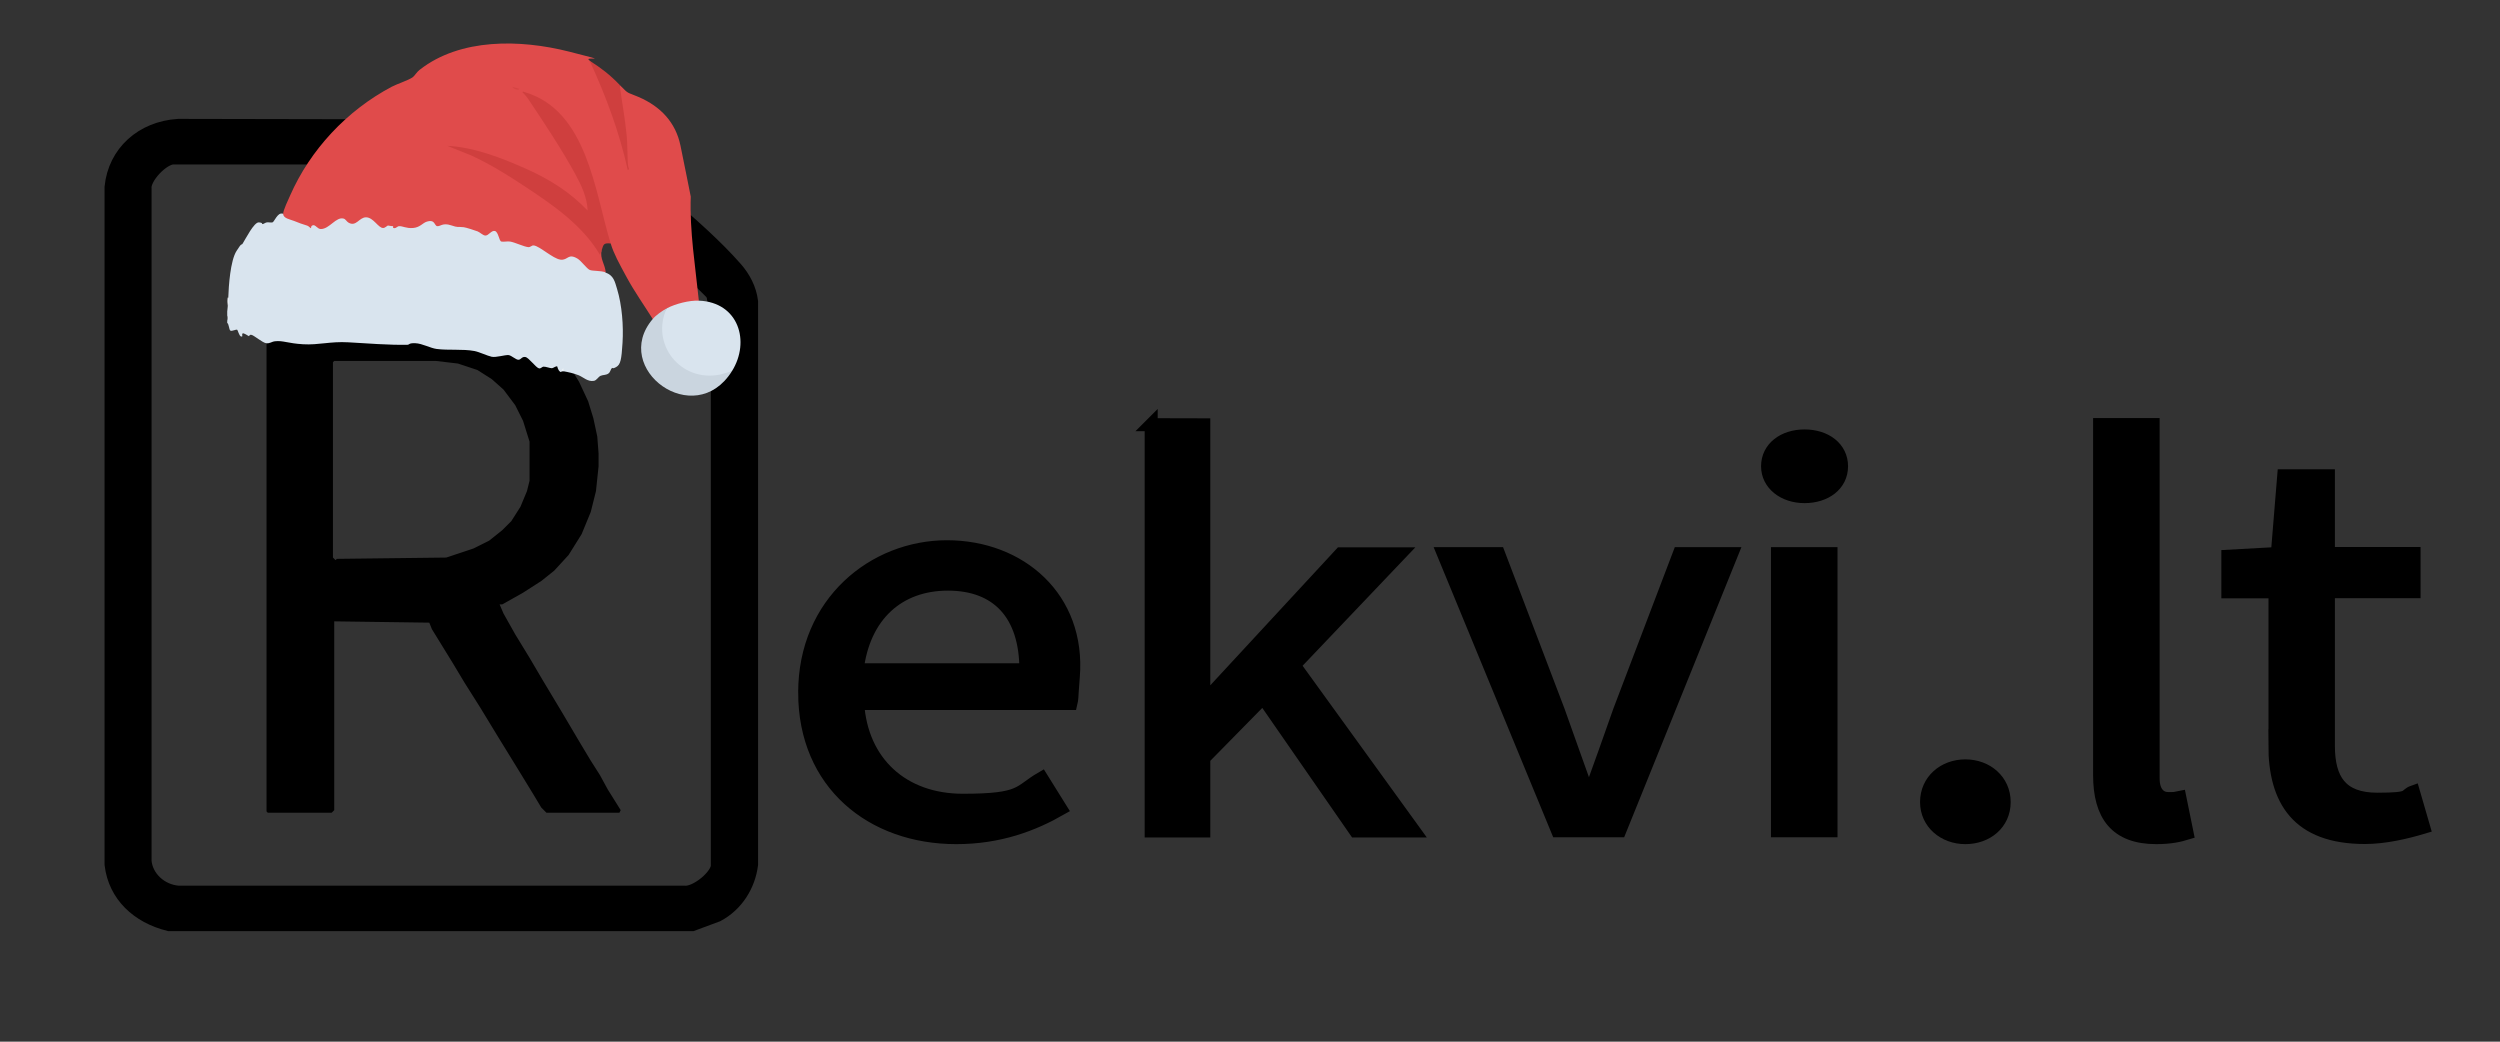 <?xml version="1.0" encoding="UTF-8"?>
<svg id="Layer_1" data-name="Layer 1" xmlns="http://www.w3.org/2000/svg" viewBox="0 0 1920 800">
  <rect x="0" y="0" width="1920" height="800" fill="#333333" stroke="none"/>
  <defs>
    <style>
      .cls-1 {
        fill: #cad5df;
      }

      .cls-2 {
        fill: #cf3f3e;
      }

      .cls-3 {
        fill: #d64443;
      }

      .cls-4 {
        stroke-width: 16px;
      }

      .cls-4, .cls-5 {
        stroke: #000;
        stroke-miterlimit: 10;
      }

      .cls-6 {
        fill: #e04b4b;
      }

      .cls-7 {
        fill: #ebf1f6;
      }

      .cls-8 {
        fill: #e1e9f1;
      }

      .cls-5 {
        stroke-width: 10px;
      }

      .cls-9 {
        fill: #f0f4f8;
      }

      .cls-10 {
        fill: #d9e4ee;
      }
    </style>
  </defs>
  <path d="M205.7,232.2h148l15,3,25,9,11,6,12,9,12,11,8,10,8,13,7,15,4,13,3,14,1,13v10l-2,19-4,16-7,17-10,16-11,12-10,8-14,9-16,9h-2l3,7,9,16,11,18,10,17,15,25,13,22,9,15,7,11,6,11,10,16-1,2h-56l-4-4-6-10-11-18-16-26-14-23-12-19-9-15-16-26-2-5-73-1v145l-2,2h-49l-1-1V233.2l1-1h0ZM256.7,277.2l-1,1v150l2,2,1-1,84-1,21-7,12-6,10-8,7-7,7-11,5-12,2-8v-30l-5-16-6-12-9-12-9-8-11-7-15-5-17-2h-78Z"/>
  <path class="cls-4" d="M562.8,207.9c-29.9-34.1-73.9-64.6-105-98.5-5.9-4.6-12.9-7.5-20.2-9.5l-300.6-.6c-26.6,1.7-46.2,19.6-48.7,44.5v520c2.7,22.3,19.2,37.6,41.8,43.3h401.1l18.6-6.9c14-7.5,22.5-21.6,24.4-36.4V231.7c-1.1-8.8-5.4-17-11.3-23.7l-.1-.1ZM553.9,665c0,9.2-17.8,24.2-28.4,23.2H136.9c-15-1.1-27.3-12.7-28.5-26.7V145c-1.1-9.9,14.9-26.7,24.7-26.7h290.5c1.6,0,2.2.3,3.8.4-.8-.1-.2.1.9.2,1.1,0,2.3.4,3.4.6,2.1.4,4.3,1.2,6.3,2.1,1,.5,1.9,1,2.7,1.7.7.3,1.4.7,1.9,1.2v-1.3l106.3,99.7h-.4c.9.9,1.5,2.1,1.8,3.3,0,.2,0,.3.1.5h0c.3.6.5,1.3.6,2h0v.2c.3.7.4,1.4.4,2.1v.5c.2.6.3,1.2.4,1.9.1.3.3.5.3.8.3,1.1.5,2.2.7,3.3.1.3.2.5.3.8.2.9.5,1.8.5,2.7v.8h.3v423.2h0Z"/>
  <g>
    <path class="cls-10" d="M217.2,164c6.5,3.4,13.4,6.4,20.7,8.8,2-2,4.7-1.5,7.9,1.5,4.1-1,7.9-3.1,11.4-6.5,4.4-2.9,7.8-1.9,10.9,1.9l2.1.7c10-6.8,14-6.3,21.8,2.4l1.7.9c3.1-2.1,6.4-2.6,9.5-.2l1.7-1c5.6,1,10.7,1,15.5,0,5-3.7,11.8-7.1,15.6-.3,4.6-1.7,9.5-1.5,14.5.6,7.7,0,15.4,2.5,21.8,6.6,7.7-5.6,10.5-4.1,13,4.9,6.7-.2,13.5,1.2,20.3,4.1,3.7-2.1,6.4-1.2,9.8,1l11.4,7.1c3.3,2,6.9,1.8,10.8-.8,6.2,1.1,11.5,4.6,15.8,10.5l10.2,1.2c.6.4,1.1,1,1.4,1.9,6.3,2.3,7.1,6.7,8.9,12.6,3.8,12.5,5,28.3,4.2,41.3-.8,13-1.5,16.8-4.9,18.7s-2.2,0-3.3.9-1,2.9-2.7,4.1c-1.9,1.3-4,.9-5.9,1.7s-3,3.5-5.2,3.9c-4.7.8-7.9-2.7-11.7-4.3-3.7-1.5-7.9-2.4-11.8-3.1-.4,0-.7,0-.8-.1-.5-1.8,1.1-2.1,0-.2s-.4.3-.8.4c0,0-.2.8-.7.4-1.9-1.3-2.2-3.9-2.3-4.1-.8-.7-3,1.2-4.1,1.3-1.7,0-4.8-1.3-6.4-1.2-1.3,0-2.1,1.7-3.6,1.3-2.4-.6-7.7-8.2-10.4-8.7s-3.2,1.9-5.2,2.1-5.5-3.4-7.8-3.6c-2.7-.2-9.6,2-12.9,1.3s-9.5-3.7-13.2-4.4c-9-1.7-20.2-.4-29.1-1.6-4.7-.6-11-4.2-16.3-4.4s-4.3,1.1-6.1,1.2c-13.6.3-31.6-1.1-45.4-1.9s-22.8,2.2-34.7,1.5-15.4-3-21.6-2.3c-2.7.3-4,1.9-6.8,1.5s-9.3-6-11.2-6.4-1.6,1-2,1-4.3-3-5-2,.8,2.7-1.2,2.2c-1.4-.6-2.4-4.9-2.8-5.1-.8-.6-4.2,1.4-5.3.6s-1-5-2.4-5.9v-1.5c.6-1.4.6-3,0-4.5v-2.2c.3-2,.6-4,.8-5.9-.6-1.6-.6-3.6,0-5.2.3-9.1,1.6-28.4,6.3-35.9s3.5-3.8,4.8-5.8c2.1-3.3,8.7-16.5,12.4-16.2s1.9,1.4,2.9,1.3,1.9-1.1,3.2-1.3,3.2.3,4.4,0,4-7.8,7.5-6.7l.4-.1h0Z"/>
    <path class="cls-8" d="M174.9,239.7v-5.9c.2-.6.5-.6.8,0,0,1.9.6,4.7-.8,5.9Z"/>
    <path class="cls-9" d="M175.6,233.8h-.8v-5.2h.8v5.2Z"/>
    <path class="cls-8" d="M174.9,246.4v-4.5c1.3.7,1.2,3.8,0,4.5Z"/>
    <path class="cls-6" d="M452.8,46.6l2.2,2.4c11.1,21.7,19.2,45.1,25.4,68.6-1-16.7-2.8-33.3-5.2-50l.7-2.4c7.4,7.6,5.1,5.2,14.6,9.3,16.9,7.3,28.4,19.5,32.1,37.3s5.2,26,7.9,39.2c-.9,26.8,3.5,53.3,6.2,79.8l-1.4,1.5c-7.3.2-14.6,2.1-21.2,5.2l-2-.7c-2.7,3.1-5.7,5.9-9,8.5l-1.8-.3c-6.7-10.7-14.1-21.1-20.1-32.2s-9.7-17.7-12.2-25.8l-2.1-1.7-10.2-39c-7.9-28.8-19.6-62.1-51.3-73.2,11.5,16.6,22.5,33.7,32.8,51.1,3.8,6.3,16.2,28.6,14.5,35.3s-1.2,4-3.5,2.1c-25.1-24.7-60.1-39.6-94.7-46.9,38.8,18,81,42.6,106,77.6h1.6c-1.6,6.2,2.7,10.8,3.1,16.9-4-1.5-10-.9-12.3-1.9s-6.5-7-9.4-8.7c-7.4-4.4-7.3,1.6-13.1.8s-15.8-10.3-20.4-10.9c-1.8-.2-2.4,1.4-4.2,1.3-3.5-.3-10.3-3.7-14.1-4.3-2.1-.3-5,.4-6.7,0s-2.2-7.4-4.9-8.1-4.9,3.7-7.4,3.5c-1.8-.1-4.1-2.5-5.9-3.2s-8.9-3-10.6-3.2c-5.6-.6-3.9.5-9.9-1.5-6.3-2.1-8.2,1-10.5.7s-1.5-5.6-8.2-3.4c-2.9.9-5.1,4.4-10.4,4.8s-7.7-1.5-10.7-1.4c-1.3,0-2.2,1.7-3.8,1.5s-.3-1.5-.9-1.5c-1.5,0-3.4-.5-3.8-.5-.7,0-2,1.9-3.8,1.9-3.7,0-7.4-8.2-13.1-8.2-5.3,0-7.5,7.5-13.4,4.1-1.4-.8-2.3-2.7-3.7-3.1-5.9-1.7-10.9,8-17.6,8-2.6,0-4.1-3.5-6.1-2.9s-1,2.4-1.6,2.2-1.4-1.4-2.7-1.9c-4.4-1.4-6-1.9-10.1-3.6-2.9-1.2-8.5-1.9-8.4-5.6,0-2.6,4-11,5.3-13.9,15.5-35.2,43.4-65.2,78.1-83.6,4.2-2.2,13.2-5.1,16.1-7.3,1.4-1,3.2-4.1,5.2-5.6,31.3-24.6,77.4-23.5,114.7-14.1s9.2,2.7,16.2,7.1l-.3-.1h0Z"/>
    <path class="cls-2" d="M469,187c-5.8-.6-5.5,1-6.9,5.2-.4,1.3-1,2.3-1.2,3.7-13.6-23.1-36.4-38.6-58.7-53.3-13-8.6-26.3-16.8-40.5-23.3l-18.2-7.3c20.7,1,42.4,9.5,61.1,17.9,18,8.1,33.2,17.7,46.7,31.8-.4-10.1-4.8-19.5-9.6-28.2-10.1-18.5-24.1-39.7-36-57.4-1.2-1.9-2.9-3.7-4.5-5.3.4-1,1.5,0,2.2.1,47.7,14.3,53.5,76.8,65.6,116.1h0Z"/>
    <path class="cls-10" d="M562.1,285.1c-15.2,10.3-37.3,3.7-47.8-10.5s-11.2-27.8-2.2-37.8c6.6-3.5,17.2-6.2,24.6-5.9,30.6,1.2,39.7,31.4,25.4,54.2Z"/>
    <path class="cls-1" d="M562.1,285.1c-28.7,45.8-93.3-1.9-60.8-40.1,2.4-2.9,7.4-6.4,10.8-8.2-12.7,27.1,10.2,56.9,40.8,50.9l9.2-2.6Z"/>
    <path class="cls-2" d="M475.9,65.2c1.7,13,4.2,26,5.4,39,.6,6.7.5,13.4.8,20,.3,6.6,2,5.4,0,6.3-6.4-29-16.8-56.9-29.3-83.9,9.2,5.9,15.5,10.7,23.1,18.6Z"/>
    <path class="cls-7" d="M432.8,285.1c-.5,0-1.1.1-1.5,0,0-1,.4-2.1,1.5-2.2v2.2Z"/>
    <path class="cls-3" d="M398.9,68.2c-.5,1.7-5.2-.2-5.4-1.5l5.4,1.5Z"/>
  </g>
  <g>
    <path class="cls-5" d="M618,531.9c0-69.3,53.3-112,109.3-112s101.91,39.2,97,99.9c-1.63,20.19-.7,15.2-1.9,20.5h-163.7c2.9,45.1,34.4,74.3,80.8,74.3s42.5-6.6,60.5-17l14.7,23.6c-21.3,12.2-47.2,22.1-80.3,22.1-64.8,0-116.4-41.5-116.4-111.4h0ZM787.9,514.4c0-42.7-21.9-65.8-59.9-65.8s-64.7,24-69.7,65.8h129.6Z"/>
    <path class="cls-5" d="M884.1,326.17l40.4.1v211.3h1.4l103.8-112.2h45.6l-81.4,85.5,92.1,127.3h-45l-70.9-102.3-45.6,46.4v55.9h-40.4v-312h0Z"/>
    <path class="cls-5" d="M1110.22,425.2h40.68l46,120.9c7.3,20.8,15.2,42.4,22.4,62.8h2c7.3-20.3,15.2-42,22.4-62.8l46-120.9h40.3l-86,212.8h-47.8l-87.7-212.8h1.72Z"/>
    <path class="cls-5" d="M1357.5,358.1c0-14.1,12.4-23.3,28.4-23.3s28.4,9.1,28.4,23.3-12.4,23.3-28.4,23.3-28.4-9.7-28.4-23.3ZM1365.1,425.2h41.1v212.8h-41.1v-212.8Z"/>
    <path class="cls-5" d="M1479.6,616c0-16.5,13.4-27.8,29.8-27.8s29.8,11.3,29.8,27.8-13.4,27.3-29.8,27.3-29.8-11.3-29.8-27.3Z"/>
    <path class="cls-5" d="M1612.5,595.3v-269.2h41.1v271.8c0,11,5.5,15.4,11.5,15.4s4.4,0,9-.9l5.6,27.5c-5.8,1.8-12.9,3.4-23.7,3.4-30.8,0-43.5-17.2-43.5-48Z"/>
    <path class="cls-5" d="M1747.2,572.2v-117.7h-36.2v-27.3l38-2.1,4.9-59.7h34.3v59.7h65.8v29.3h-65.8v118.3c0,26,9.6,41.1,37.6,41.1s19.8-2.9,27.7-5.7l7.9,27.2c-13.6,4.1-29.9,7.9-45.1,7.9-51.7,0-69.2-28.7-69.2-71.1l.1.1h0Z"/>
  </g>
</svg>